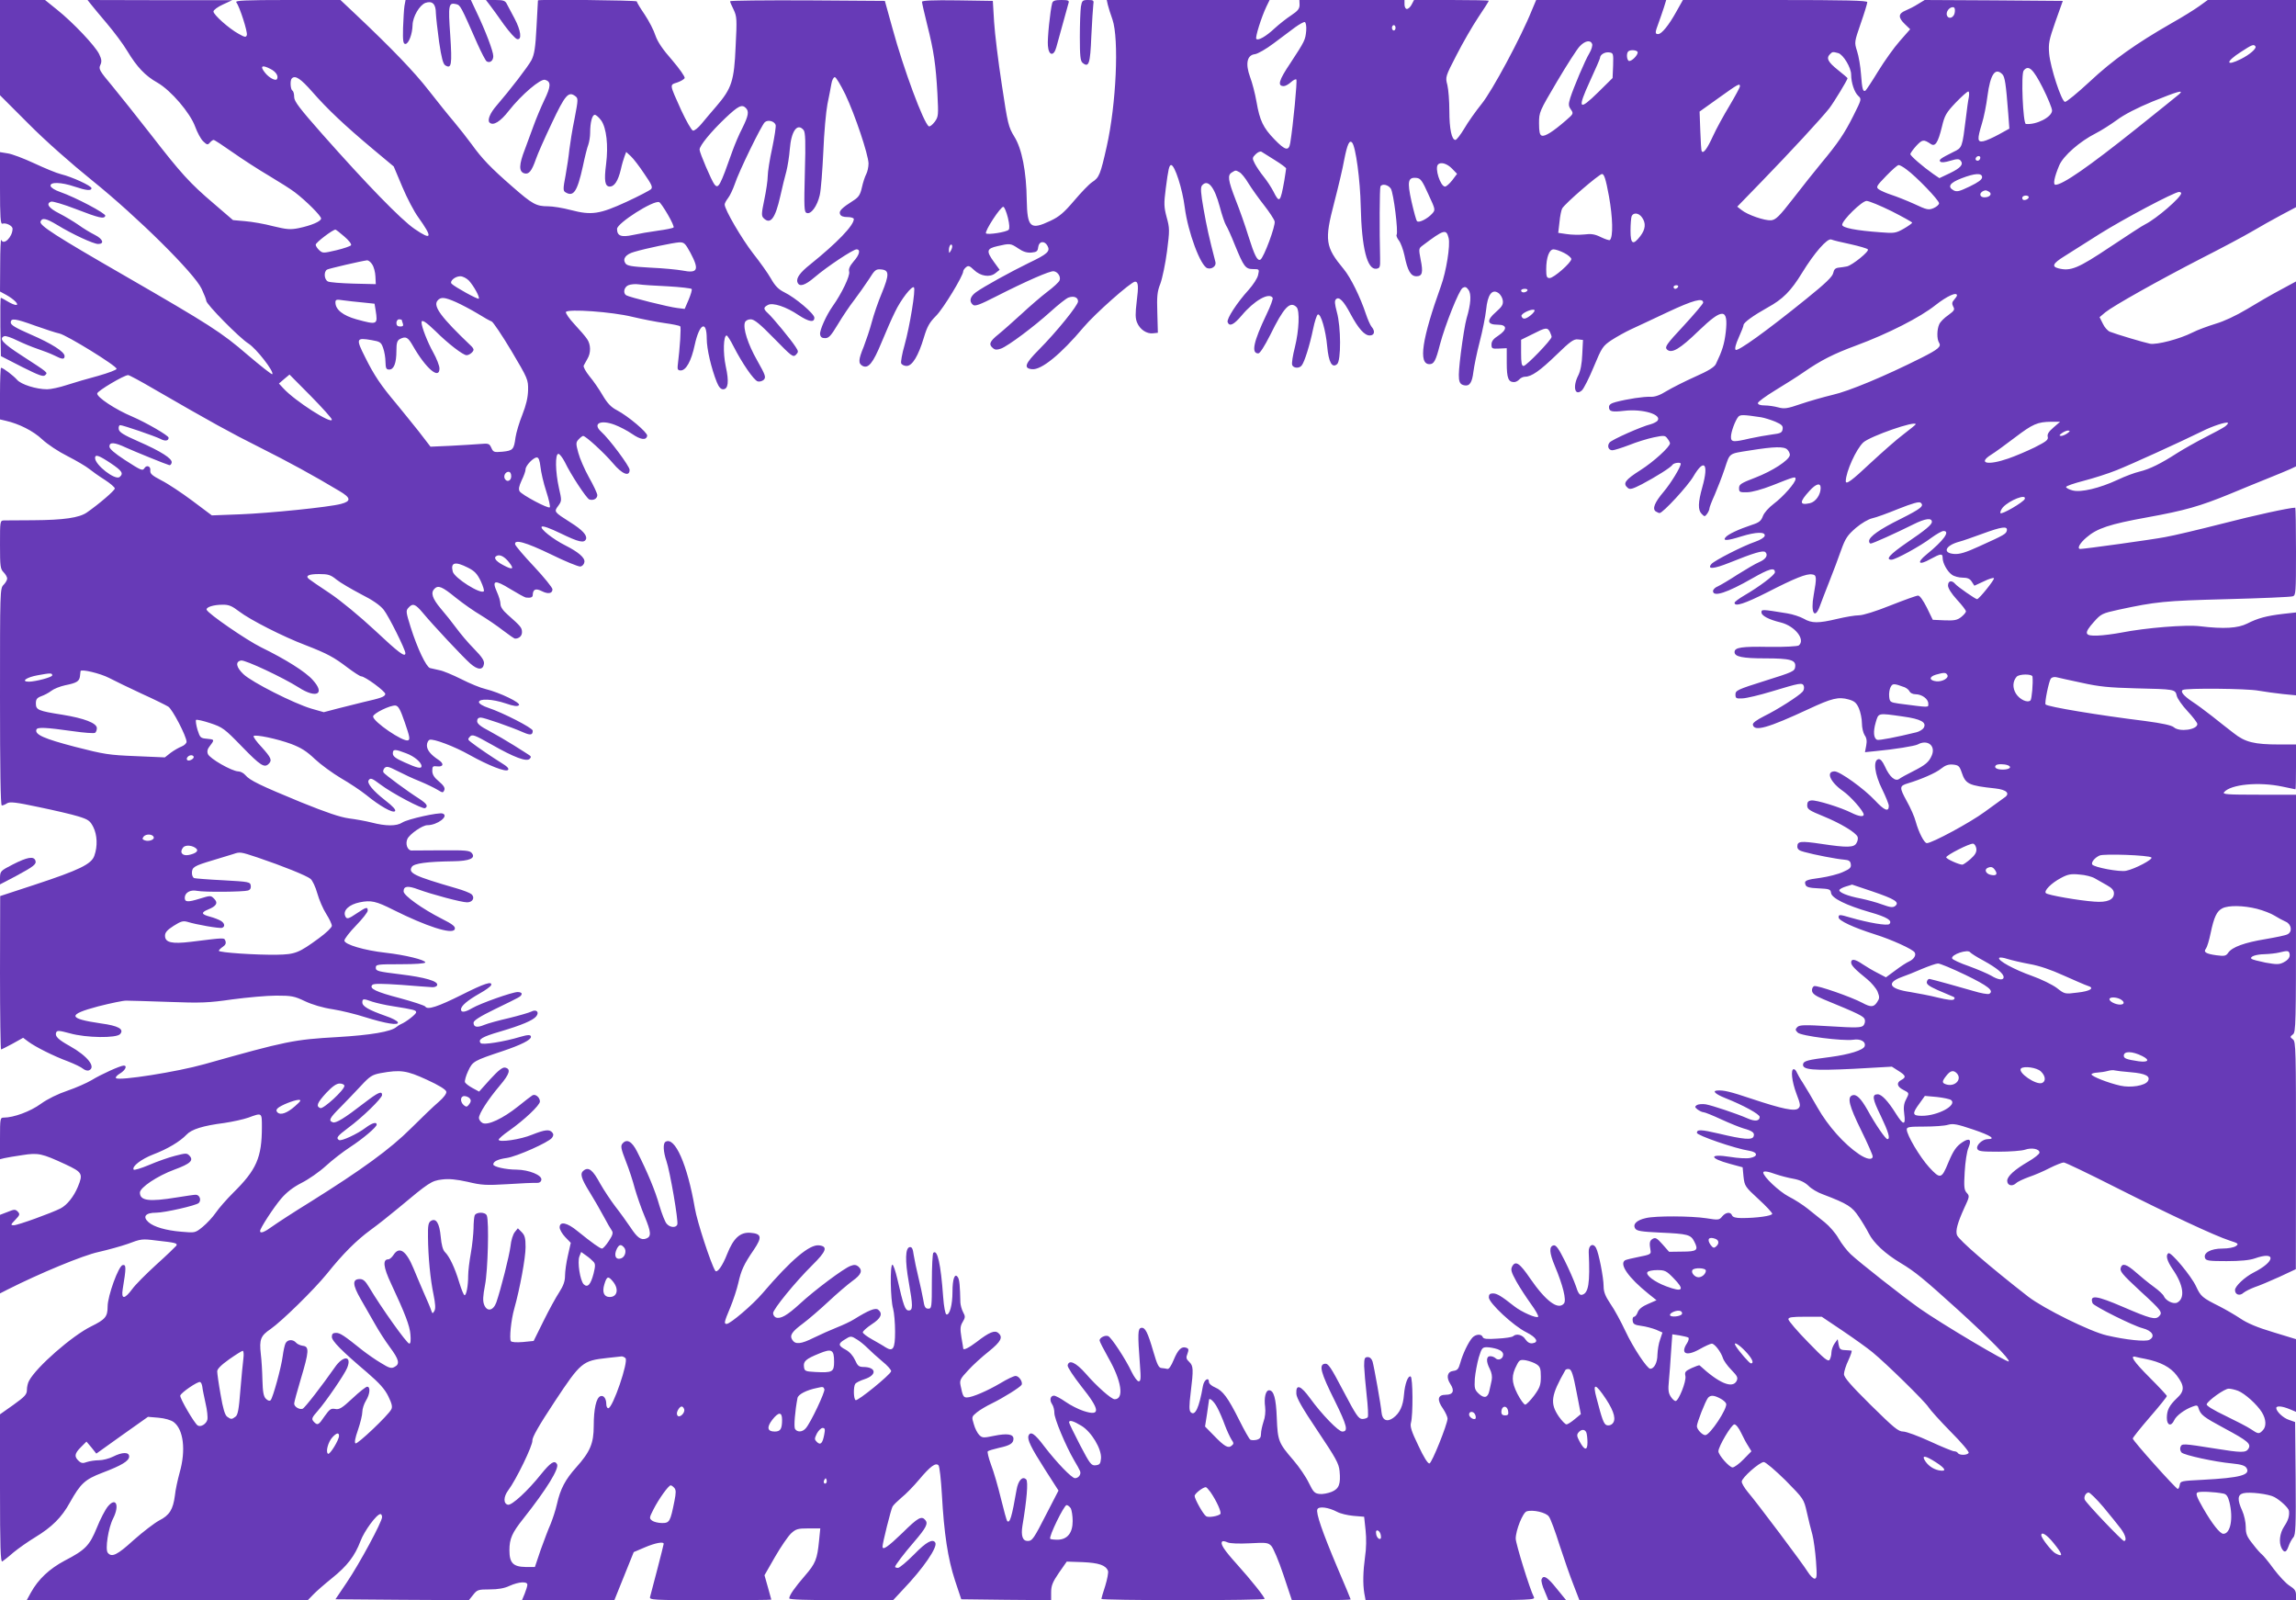 <?xml version="1.0" standalone="no"?>
<!DOCTYPE svg PUBLIC "-//W3C//DTD SVG 20010904//EN"
 "http://www.w3.org/TR/2001/REC-SVG-20010904/DTD/svg10.dtd">
<svg version="1.0" xmlns="http://www.w3.org/2000/svg"
 width="1280pt" height="892pt" viewBox="0 0 1280 892"
 preserveAspectRatio="xMidYMid meet">
<g transform="translate(0,892) scale(0.1,-0.1)"
fill="#673ab7" stroke="none">
<path d="M0 8654 l0 -265 158 -158 c93 -94 238 -222 357 -318 252 -203 569
-517 609 -603 14 -30 26 -60 26 -67 0 -19 185 -207 235 -238 45 -29 145 -158
133 -171 -3 -3 -65 46 -138 108 -146 126 -209 166 -685 441 -389 224 -477 281
-469 302 9 23 31 18 93 -19 83 -51 202 -106 228 -106 37 0 27 28 -19 51 -24
12 -64 36 -90 55 -26 18 -74 47 -107 64 -60 30 -77 55 -46 66 8 3 70 -15 137
-41 132 -51 159 -57 165 -38 5 13 -168 104 -252 133 -29 10 -51 24 -53 33 -5
24 59 22 133 -3 65 -22 95 -25 95 -9 0 13 -108 63 -170 78 -25 6 -92 34 -150
61 -58 27 -124 52 -147 55 l-43 7 0 -202 c0 -158 3 -201 13 -197 19 7 57 -11
57 -28 0 -46 -50 -95 -63 -62 -3 6 -6 -56 -6 -138 l-1 -150 35 -19 c43 -24 75
-56 54 -56 -8 0 -29 9 -47 20 -18 11 -35 20 -37 20 -3 0 -4 -73 -3 -162 l3
-163 117 -60 c96 -48 120 -57 130 -46 15 15 20 11 -134 111 -102 66 -127 93
-94 106 8 3 40 -8 72 -24 33 -16 84 -37 114 -47 30 -10 72 -26 92 -36 45 -23
58 -24 58 -4 0 24 -72 70 -190 121 -82 36 -110 52 -110 66 0 26 24 23 137 -18
54 -19 114 -39 134 -43 41 -9 319 -180 319 -197 0 -6 -46 -23 -102 -39 -57
-15 -135 -38 -175 -51 -39 -13 -89 -24 -110 -24 -61 0 -146 27 -168 53 -20 23
-78 67 -89 67 -3 0 -6 -65 -6 -144 l0 -144 30 -7 c76 -17 155 -57 205 -104 30
-28 90 -68 142 -94 49 -25 103 -57 119 -70 16 -13 55 -41 87 -61 31 -20 57
-42 57 -49 0 -11 -87 -86 -156 -134 -42 -29 -128 -42 -299 -43 -77 0 -150 -1
-162 -1 -23 -1 -23 -3 -23 -135 0 -121 2 -136 20 -154 11 -11 20 -27 20 -35 0
-8 -9 -24 -20 -35 -20 -20 -20 -33 -20 -625 0 -402 3 -605 10 -605 6 0 19 5
29 12 16 10 50 6 177 -21 87 -18 186 -41 221 -52 55 -17 65 -24 83 -59 22 -44
25 -107 6 -160 -16 -47 -84 -80 -333 -162 l-192 -63 -1 -427 c0 -236 3 -428 6
-428 3 0 32 15 64 32 l59 33 28 -21 c40 -30 144 -82 223 -111 36 -14 73 -32
82 -40 10 -8 24 -13 33 -10 43 17 -6 80 -106 136 -65 36 -84 55 -76 75 5 13
16 12 76 -4 91 -26 262 -28 281 -4 23 27 -10 46 -107 59 -185 27 -189 49 -16
95 71 18 142 33 158 32 17 0 122 -3 235 -7 180 -7 223 -5 355 14 83 11 193 21
245 21 86 0 101 -3 160 -31 40 -19 100 -37 155 -45 50 -8 131 -28 180 -44 116
-36 189 -48 183 -29 -2 8 -33 24 -69 36 -93 33 -129 53 -129 75 0 22 6 22 56
4 22 -7 73 -19 114 -25 119 -19 130 -22 130 -34 0 -11 -59 -56 -85 -66 -5 -2
-17 -9 -25 -16 -30 -26 -143 -45 -327 -56 -246 -14 -285 -22 -743 -151 -152
-43 -476 -94 -493 -78 -5 4 5 16 22 26 30 18 42 44 21 44 -19 0 -129 -50 -179
-81 -27 -16 -88 -43 -135 -59 -51 -17 -111 -46 -148 -73 -59 -43 -152 -77
-207 -77 -20 0 -21 -5 -21 -116 l0 -116 24 6 c13 3 58 11 101 17 89 14 109 9
239 -51 96 -45 100 -53 70 -126 -23 -55 -60 -101 -96 -120 -51 -26 -239 -94
-261 -94 -19 0 -18 3 8 30 26 27 27 32 14 46 -14 14 -20 13 -57 -2 l-42 -16 0
-219 0 -219 41 21 c178 90 423 192 509 210 52 12 125 32 162 45 74 28 80 29
158 19 109 -12 121 -15 113 -29 -5 -6 -54 -54 -111 -105 -57 -52 -118 -113
-135 -137 -43 -58 -62 -58 -53 -1 20 121 20 139 0 135 -23 -4 -84 -172 -84
-231 0 -57 -13 -72 -92 -111 -106 -52 -306 -227 -346 -303 -7 -12 -12 -35 -12
-51 0 -25 -11 -37 -75 -83 l-75 -53 0 -414 c0 -328 3 -412 13 -406 6 4 35 26
62 50 28 23 82 61 120 84 94 57 149 111 195 195 59 105 83 128 180 165 108 41
150 66 150 91 0 26 -39 25 -90 -1 -22 -11 -57 -20 -79 -20 -22 0 -52 -5 -67
-10 -21 -8 -31 -7 -45 6 -26 24 -24 41 12 77 l31 31 28 -33 27 -34 144 103
144 102 59 -5 c35 -3 69 -13 84 -24 55 -41 69 -157 34 -280 -11 -40 -24 -98
-27 -130 -10 -77 -30 -110 -88 -139 -26 -14 -90 -63 -142 -109 -92 -84 -122
-98 -144 -71 -16 18 3 141 30 192 37 74 15 121 -30 66 -14 -17 -42 -70 -61
-118 -41 -100 -64 -124 -180 -184 -84 -45 -146 -102 -188 -178 l-23 -42 783 0
784 0 30 31 c16 17 63 58 104 91 86 69 128 124 160 208 21 56 90 150 111 150
5 0 9 -8 9 -17 0 -26 -125 -258 -196 -363 l-64 -95 372 -3 372 -2 24 30 c22
28 28 30 92 30 46 0 82 6 111 20 52 23 99 26 99 6 0 -7 -7 -30 -15 -50 l-15
-36 257 0 258 0 54 134 54 134 61 26 c58 25 106 34 106 20 0 -6 -63 -249 -76
-296 -5 -17 16 -18 335 -18 188 0 341 1 341 3 0 1 -9 32 -19 69 l-19 67 59
103 c33 57 73 115 89 130 27 25 38 28 96 28 l67 0 -7 -70 c-10 -102 -20 -126
-78 -193 -58 -67 -88 -110 -88 -127 0 -7 97 -10 289 -10 l290 0 54 58 c115
120 196 239 181 263 -14 23 -50 4 -118 -66 -41 -41 -81 -75 -90 -75 -9 0 -16
3 -16 6 0 8 48 72 106 139 67 78 79 102 63 121 -21 26 -41 15 -128 -71 -81
-78 -111 -99 -111 -76 0 19 47 208 56 223 5 9 28 31 50 50 23 18 67 63 98 100
62 74 92 96 108 80 6 -6 14 -79 19 -164 12 -216 33 -356 73 -478 l35 -105 250
-3 251 -2 0 44 c0 36 8 57 43 108 l44 63 89 -3 c90 -4 129 -17 141 -49 3 -8
-4 -46 -15 -82 -12 -37 -22 -70 -22 -74 0 -4 205 -7 455 -7 250 0 455 3 455 7
0 11 -74 104 -154 193 -73 81 -95 115 -82 127 3 4 17 1 30 -5 14 -6 61 -8 123
-5 91 5 102 4 120 -14 11 -11 42 -84 68 -162 l47 -141 164 0 c90 0 164 2 164
4 0 2 -33 82 -74 177 -86 204 -120 304 -112 325 7 19 62 12 111 -14 16 -9 57
-19 90 -22 l60 -5 8 -75 c5 -45 4 -105 -3 -148 -11 -82 -13 -150 -4 -204 l7
-38 474 0 c457 0 473 1 464 18 -21 39 -101 297 -101 325 0 47 40 146 61 152
34 11 109 -6 124 -29 9 -11 36 -84 60 -161 25 -77 60 -177 78 -222 l32 -83
1998 0 1997 0 0 29 c0 23 -8 34 -35 51 -20 12 -60 55 -90 95 -29 40 -59 76
-65 80 -6 4 -29 29 -50 57 -34 42 -40 57 -40 96 0 26 -9 67 -20 91 -28 61 -26
89 6 97 34 9 142 -4 173 -21 34 -18 81 -62 82 -78 3 -29 -5 -53 -27 -86 -25
-38 -31 -89 -14 -122 15 -27 26 -24 39 13 6 17 18 39 26 48 13 14 15 63 13
330 l-3 313 -34 12 c-32 10 -71 47 -71 66 0 14 33 11 74 -6 l36 -15 0 202 0
203 -128 39 c-87 26 -144 50 -182 76 -30 20 -82 50 -115 67 -98 49 -106 56
-132 112 -26 57 -140 194 -154 185 -17 -10 -9 -42 24 -90 60 -87 70 -161 25
-185 -21 -11 -64 10 -75 36 -3 8 -28 32 -56 52 -29 21 -73 57 -100 81 -50 44
-74 52 -83 28 -8 -22 2 -35 111 -136 117 -107 123 -116 101 -138 -20 -20 -48
-13 -201 53 -149 64 -187 69 -169 20 7 -16 226 -126 279 -139 54 -14 73 -46
37 -65 -21 -11 -130 0 -237 25 -92 21 -351 149 -438 216 -217 169 -387 316
-397 343 -9 25 3 68 41 152 29 62 30 66 13 84 -14 16 -16 33 -11 116 3 54 12
115 21 135 19 45 7 57 -32 32 -35 -23 -52 -47 -80 -114 -38 -93 -45 -94 -107
-27 -52 57 -125 180 -125 211 0 14 15 16 98 16 53 0 113 4 132 10 29 8 50 4
142 -27 97 -33 127 -53 79 -53 -29 0 -65 -34 -58 -53 5 -15 23 -17 120 -17 63
0 128 5 146 11 37 13 81 5 81 -16 0 -8 -28 -30 -62 -50 -76 -44 -118 -82 -118
-107 0 -26 27 -34 49 -14 9 9 42 24 72 35 30 10 82 32 116 50 34 17 70 31 78
31 9 0 138 -62 288 -138 301 -152 553 -270 636 -297 50 -16 53 -19 36 -31 -11
-8 -43 -14 -76 -14 -64 0 -107 -24 -96 -53 5 -15 24 -17 120 -17 76 0 129 5
157 15 121 43 116 -17 -7 -79 -49 -25 -103 -76 -103 -97 0 -27 27 -35 48 -15
10 8 38 22 62 31 25 8 86 34 137 57 l92 43 1 634 c0 592 -1 635 -17 647 -17
13 -17 15 0 28 16 12 17 57 17 675 l0 661 -206 0 c-178 0 -205 2 -195 14 37
44 194 59 326 31 38 -8 71 -15 72 -15 2 0 3 56 3 125 l0 125 -94 0 c-139 0
-190 13 -253 63 -30 23 -85 66 -121 95 -37 29 -87 66 -112 82 -47 32 -66 55
-51 64 18 11 358 8 421 -4 36 -6 98 -15 138 -19 l72 -7 0 231 0 231 -72 -8
c-93 -11 -141 -24 -200 -54 -52 -26 -129 -31 -263 -15 -77 10 -305 -9 -437
-35 -42 -8 -102 -16 -134 -17 -74 -3 -78 12 -21 76 40 45 46 48 137 68 210 45
254 50 604 59 192 5 357 12 368 16 17 5 18 21 18 250 0 134 -2 244 -4 244 -32
0 -230 -43 -411 -90 -126 -32 -268 -66 -315 -74 -72 -14 -449 -66 -472 -66
-21 0 -4 32 34 64 59 51 128 74 338 112 210 38 295 62 465 132 66 28 161 66
210 86 50 20 105 43 123 51 l32 15 0 515 0 516 -87 -47 c-49 -26 -132 -74
-186 -107 -62 -37 -128 -68 -176 -82 -42 -13 -100 -34 -129 -49 -71 -36 -198
-69 -236 -62 -35 7 -189 53 -224 67 -12 5 -30 25 -39 45 l-18 36 32 27 c44 36
299 179 538 302 110 56 236 123 280 149 44 26 117 67 162 91 l83 44 0 578 0
577 -246 0 -246 0 -47 -34 c-25 -18 -95 -62 -156 -96 -197 -113 -327 -205
-455 -325 -68 -63 -130 -114 -138 -113 -20 4 -81 191 -88 268 -5 58 -1 77 35
180 l41 115 -385 3 -385 2 -38 -23 c-20 -13 -52 -29 -69 -36 -41 -17 -42 -39
-3 -76 l29 -28 -58 -66 c-32 -36 -86 -112 -121 -169 -34 -56 -66 -104 -70
-107 -14 -9 -19 8 -25 91 -3 43 -13 102 -22 129 -16 50 -15 51 21 156 20 57
36 110 36 117 0 9 -117 12 -514 12 l-514 0 -36 -64 c-43 -78 -83 -126 -102
-126 -18 0 -18 8 2 61 9 24 22 63 30 87 l13 42 -363 0 -362 0 -24 -57 c-60
-150 -222 -451 -280 -522 -33 -41 -77 -103 -97 -138 -21 -35 -43 -63 -49 -63
-21 0 -34 61 -34 162 0 55 -5 119 -11 144 -12 45 -11 47 51 167 34 67 89 162
121 210 33 49 59 90 59 93 0 2 -94 4 -208 4 l-209 0 -13 -25 c-7 -14 -19 -25
-27 -25 -7 0 -13 11 -13 25 l0 25 -293 0 -293 0 1 -27 c0 -22 -10 -34 -46 -58
-26 -17 -68 -50 -93 -73 -48 -45 -92 -70 -102 -59 -8 7 28 121 56 180 l18 37
-454 0 -454 0 6 -27 c4 -16 15 -52 26 -82 37 -109 21 -471 -32 -707 -35 -156
-42 -174 -81 -199 -17 -11 -62 -58 -101 -104 -57 -67 -83 -89 -132 -112 -112
-53 -129 -38 -132 116 -2 158 -27 286 -69 353 -33 54 -37 70 -70 290 -20 129
-39 286 -43 350 l-7 117 -197 3 c-137 2 -198 -1 -198 -8 0 -6 13 -64 29 -128
37 -146 48 -223 57 -384 6 -120 6 -128 -15 -157 -13 -17 -27 -28 -33 -25 -29
18 -141 320 -202 544 l-43 155 -431 3 c-238 1 -432 -1 -432 -5 0 -4 9 -25 20
-47 18 -38 19 -53 11 -206 -8 -191 -22 -233 -107 -332 -27 -31 -64 -75 -83
-98 -18 -22 -40 -40 -48 -38 -8 2 -37 53 -65 113 -67 149 -66 141 -23 155 20
7 39 18 42 25 2 8 -29 52 -70 100 -53 60 -81 102 -93 137 -9 29 -36 81 -60
117 -24 35 -44 68 -44 73 0 7 -549 12 -551 6 0 -2 -4 -68 -8 -148 -6 -117 -12
-153 -28 -185 -19 -36 -119 -166 -195 -254 -36 -41 -52 -81 -39 -94 20 -20 60
4 108 66 71 90 177 180 202 172 34 -10 33 -36 -5 -114 -20 -42 -46 -105 -59
-141 -13 -36 -35 -96 -49 -133 -33 -85 -34 -123 -4 -133 26 -8 42 11 66 80 9
27 49 117 88 199 74 157 93 179 130 152 18 -13 18 -17 -3 -127 -13 -62 -25
-140 -29 -173 -3 -33 -13 -98 -21 -143 -14 -72 -14 -85 -2 -93 46 -29 67 2 98
142 11 53 25 109 31 123 5 15 10 44 10 65 0 58 11 101 26 101 7 0 23 -14 36
-32 29 -42 40 -139 27 -242 -12 -93 -7 -126 21 -126 25 0 46 32 61 95 6 28 16
61 21 74 l9 24 26 -24 c14 -13 48 -57 75 -98 42 -61 48 -75 37 -86 -8 -7 -69
-39 -136 -70 -150 -69 -195 -76 -310 -46 -45 12 -102 21 -127 21 -67 0 -88 12
-199 109 -123 107 -170 157 -227 236 -24 33 -69 90 -99 126 -31 36 -94 115
-141 175 -80 103 -204 232 -405 422 l-87 82 -295 0 c-235 0 -293 -3 -286 -12
19 -25 65 -168 59 -184 -5 -13 -11 -12 -45 7 -55 30 -141 107 -141 125 0 8 24
26 53 39 l52 24 -403 0 -404 1 19 -24 c10 -13 50 -61 89 -107 39 -46 91 -115
114 -154 53 -88 100 -138 168 -176 75 -43 182 -168 210 -245 12 -33 32 -70 45
-82 21 -20 25 -21 37 -7 7 8 16 15 21 15 5 0 52 -31 106 -69 54 -38 145 -97
203 -131 57 -34 122 -75 144 -92 64 -49 146 -131 146 -146 0 -16 -54 -39 -126
-54 -46 -9 -66 -7 -141 11 -48 13 -119 25 -156 28 l-68 6 -107 92 c-134 114
-182 167 -351 385 -75 96 -171 217 -214 269 -72 86 -78 96 -68 118 9 19 8 32
-6 61 -22 46 -146 177 -235 248 l-67 54 -125 0 -126 0 0 -266z m10898 199 c-3
-31 -34 -44 -44 -19 -7 19 12 46 33 46 10 0 13 -9 11 -27z m-3616 -104 c-5
-52 -7 -57 -89 -182 -64 -95 -73 -127 -36 -127 9 0 27 10 40 22 13 12 26 18
30 15 6 -6 -18 -256 -34 -354 -8 -47 -28 -42 -88 20 -63 65 -82 105 -100 209
-8 46 -24 108 -36 139 -27 74 -17 122 27 127 16 2 63 29 104 60 41 31 95 71
119 89 25 18 50 32 55 30 6 -2 10 -23 8 -48z m498 16 c0 -8 -4 -15 -10 -15 -5
0 -10 7 -10 15 0 8 5 15 10 15 6 0 10 -7 10 -15z m1096 -90 c3 -8 -3 -31 -15
-51 -25 -41 -88 -191 -107 -250 -11 -36 -10 -45 4 -65 15 -22 14 -24 -29 -61
-70 -61 -117 -91 -134 -84 -11 4 -15 21 -15 69 0 62 2 66 100 232 55 93 112
182 127 197 29 31 60 37 69 13z m3698 -14 c7 -11 -31 -45 -81 -70 -86 -43 -87
-16 -1 39 64 42 73 45 82 31z m-3444 -33 c0 -16 -31 -48 -47 -48 -13 0 -18 41
-6 53 11 12 53 8 53 -5z m-137 -73 l-3 -70 -80 -79 c-109 -107 -118 -95 -46
62 31 67 56 125 56 129 0 18 26 34 50 31 24 -3 25 -5 23 -73z m1255 69 c28 -8
72 -81 72 -120 0 -45 18 -99 40 -119 19 -17 18 -19 -27 -109 -50 -100 -86
-153 -180 -266 -34 -41 -104 -129 -155 -195 -79 -102 -98 -120 -124 -123 -35
-3 -132 30 -166 58 l-23 18 135 139 c161 166 333 352 378 409 26 34 102 159
102 168 0 2 -25 23 -55 47 -55 44 -65 65 -43 87 14 14 15 14 46 6z m-8739 -89
c30 -15 45 -40 35 -56 -7 -12 -44 7 -66 35 -31 38 -18 47 31 21z m9879 -104
c28 -56 52 -114 52 -127 0 -36 -87 -81 -146 -75 -16 2 -28 280 -12 298 27 33
52 10 106 -96z m-225 75 c14 -15 20 -52 33 -222 l6 -81 -58 -32 c-33 -18 -71
-35 -86 -38 -35 -7 -36 9 -9 98 11 35 25 105 31 154 16 121 43 161 83 121z
m-9422 -98 c84 -96 179 -186 339 -320 l115 -96 48 -114 c26 -62 66 -138 88
-168 83 -116 78 -133 -20 -66 -76 52 -267 249 -514 528 -127 144 -157 183
-157 207 0 17 -4 33 -10 36 -11 7 -14 58 -3 68 19 19 49 -1 114 -75z m2972
-15 c54 -114 127 -332 129 -384 0 -20 -6 -47 -13 -60 -7 -13 -18 -46 -24 -74
-9 -40 -18 -54 -46 -72 -66 -42 -83 -59 -76 -76 4 -12 18 -17 42 -17 19 0 35
-5 35 -11 0 -36 -94 -133 -243 -253 -57 -45 -80 -77 -71 -100 10 -27 41 -18
96 29 69 59 214 155 233 155 24 0 17 -30 -16 -67 -22 -26 -29 -42 -25 -58 6
-22 -42 -122 -92 -192 -36 -51 -73 -134 -70 -156 2 -16 10 -22 28 -22 21 0 33
14 71 77 25 42 66 103 91 135 24 32 61 84 82 116 33 53 39 58 69 55 45 -4 45
-29 3 -132 -20 -47 -45 -120 -56 -162 -11 -42 -32 -103 -45 -137 -30 -73 -31
-93 -6 -107 32 -16 58 16 105 130 24 58 57 134 75 170 33 70 95 149 106 138
11 -10 -23 -217 -52 -321 -14 -48 -22 -95 -19 -102 3 -8 17 -15 30 -15 32 0
66 56 97 160 18 60 31 83 68 120 40 40 151 223 151 248 0 5 7 15 15 22 13 11
20 9 44 -14 37 -36 89 -44 120 -19 l24 19 -32 44 c-44 61 -41 74 20 88 69 16
73 16 116 -13 26 -18 48 -25 73 -23 30 3 35 7 38 31 4 33 36 37 52 6 16 -30 0
-45 -105 -95 -102 -50 -248 -130 -294 -163 -33 -24 -40 -51 -17 -70 11 -10 38
0 128 46 171 87 304 145 323 141 23 -4 40 -31 32 -51 -3 -9 -34 -38 -69 -64
-34 -26 -99 -82 -143 -123 -45 -41 -102 -92 -128 -113 -50 -40 -57 -57 -31
-78 12 -10 22 -10 45 -2 40 15 183 122 276 206 42 38 86 73 99 78 30 11 54 2
54 -21 0 -22 -119 -169 -218 -269 -78 -78 -87 -104 -39 -109 52 -6 161 83 288
234 63 75 265 254 287 254 18 0 20 -25 9 -111 -8 -67 -8 -93 2 -117 16 -39 54
-64 89 -60 l27 3 -3 110 c-3 93 -1 119 17 164 11 30 28 111 37 180 15 117 15
129 -2 190 -15 57 -16 75 -5 160 14 108 19 131 30 131 20 0 63 -132 76 -237
18 -138 88 -326 126 -338 24 -8 51 12 45 34 -37 143 -48 194 -66 295 -16 90
-18 121 -9 132 32 38 69 -6 99 -118 12 -46 28 -93 35 -104 8 -12 30 -61 49
-109 50 -122 59 -135 102 -135 35 0 35 -1 28 -32 -3 -18 -28 -56 -54 -85 -63
-69 -123 -161 -116 -179 10 -26 34 -15 78 37 69 83 153 131 173 99 3 -5 -12
-47 -34 -92 -73 -153 -87 -218 -46 -218 9 0 34 39 66 102 76 155 111 192 147
156 19 -19 14 -130 -9 -223 -12 -47 -19 -91 -15 -100 7 -18 40 -20 53 -2 15
18 45 113 63 201 9 44 21 81 27 83 17 6 44 -89 52 -178 8 -88 27 -123 55 -99
23 18 22 209 -1 290 -12 46 -14 63 -5 72 17 17 43 -10 81 -82 44 -82 78 -120
107 -120 27 0 32 24 10 49 -7 9 -21 40 -31 70 -31 94 -85 204 -124 251 -103
124 -108 160 -53 370 22 85 48 193 56 240 17 86 29 112 44 95 20 -23 45 -208
48 -356 5 -231 36 -354 87 -347 20 3 22 9 21 58 -4 152 -3 393 2 401 10 17 44
9 58 -13 15 -24 42 -240 32 -257 -3 -5 3 -19 13 -32 10 -13 24 -51 31 -84 17
-84 35 -115 66 -115 33 0 39 20 24 93 -11 58 -11 62 9 77 122 92 134 95 147
43 10 -40 -13 -186 -43 -268 -106 -295 -127 -435 -64 -435 25 0 35 17 59 111
29 109 106 302 126 314 13 8 21 6 32 -10 18 -23 14 -80 -10 -160 -8 -27 -22
-115 -32 -193 -18 -149 -16 -173 20 -180 29 -6 43 16 50 75 4 31 19 106 35
167 16 61 32 142 36 179 8 84 33 118 68 94 12 -8 23 -27 25 -42 3 -23 -5 -35
-39 -65 -53 -46 -49 -70 11 -70 53 0 54 -27 3 -61 -27 -17 -38 -31 -38 -49 0
-23 3 -25 43 -23 l42 2 0 -83 c0 -84 9 -106 41 -106 9 0 22 7 29 15 7 8 21 15
32 15 36 0 83 33 175 122 77 75 97 89 120 86 l28 -3 -4 -80 c-2 -53 -10 -93
-22 -117 -33 -64 -19 -119 20 -84 10 9 40 68 66 131 45 108 50 116 99 149 28
18 76 45 106 59 30 14 123 57 207 97 143 67 198 82 198 53 0 -6 -49 -64 -108
-128 -98 -105 -107 -119 -94 -133 26 -25 72 2 178 105 132 127 165 126 150 -8
-8 -67 -19 -103 -55 -178 -8 -17 -41 -38 -116 -71 -58 -26 -129 -62 -159 -80
-37 -23 -64 -33 -90 -32 -37 2 -128 -12 -193 -29 -27 -7 -38 -15 -38 -28 0
-25 15 -29 85 -21 103 12 213 -21 185 -56 -6 -6 -23 -15 -38 -19 -50 -12 -217
-86 -229 -102 -15 -19 -6 -43 16 -43 9 0 51 13 93 29 42 17 104 36 138 43 58
12 63 11 76 -7 8 -10 14 -22 14 -26 0 -20 -91 -103 -165 -150 -85 -54 -100
-74 -70 -99 12 -10 26 -6 77 20 78 41 164 95 172 109 7 11 46 16 46 6 0 -19
-56 -110 -95 -156 -51 -60 -65 -96 -44 -110 8 -5 17 -9 21 -9 18 0 158 151
189 205 60 102 86 71 50 -58 -25 -89 -26 -130 -4 -152 16 -16 17 -16 30 1 7
10 13 23 13 30 0 6 13 40 29 75 15 35 41 101 56 146 30 90 20 83 140 102 137
22 191 23 209 5 9 -9 16 -24 14 -32 -6 -29 -98 -88 -191 -124 -81 -31 -92 -38
-92 -59 0 -22 4 -24 45 -23 26 0 84 16 140 38 126 50 130 51 130 36 0 -21 -69
-99 -121 -138 -29 -22 -54 -50 -61 -69 -10 -27 -21 -36 -62 -49 -75 -25 -132
-52 -146 -69 -18 -21 9 -20 88 5 81 25 135 27 130 3 -2 -9 -24 -23 -53 -33
-68 -23 -228 -105 -244 -124 -26 -31 13 -28 100 7 137 55 189 71 201 59 17
-17 2 -40 -36 -56 -19 -8 -72 -39 -118 -68 -46 -30 -95 -59 -110 -66 -16 -6
-28 -18 -28 -27 0 -35 79 -9 217 70 96 55 128 64 128 35 0 -15 -86 -80 -172
-130 -29 -17 -53 -35 -53 -40 0 -24 57 -5 182 58 156 80 219 105 250 100 26
-3 27 -15 9 -116 -18 -97 6 -138 34 -62 7 19 30 80 52 135 22 55 52 135 67
178 24 67 36 84 82 124 32 27 70 49 92 54 20 4 86 28 147 53 76 30 114 41 122
34 22 -18 3 -33 -110 -90 -118 -58 -177 -100 -177 -124 0 -8 4 -14 9 -14 11 0
142 59 238 107 66 33 103 38 103 14 0 -16 -35 -45 -141 -117 -93 -64 -120 -94
-84 -94 22 0 160 75 222 122 29 21 59 38 68 38 39 0 1 -53 -95 -131 -57 -46
-44 -63 21 -26 59 32 69 33 69 7 0 -29 26 -76 52 -94 12 -9 39 -16 59 -16 27
0 41 -6 51 -22 l15 -23 52 24 c28 14 54 22 57 18 6 -6 -83 -117 -94 -117 -9 0
-108 69 -121 84 -20 24 -41 19 -41 -8 0 -15 19 -45 50 -79 28 -30 50 -59 50
-65 0 -6 -12 -20 -27 -32 -22 -17 -38 -20 -92 -18 l-66 3 -33 68 c-21 41 -39
67 -49 67 -9 0 -78 -25 -154 -55 -82 -33 -153 -55 -176 -55 -21 0 -75 -9 -121
-20 -105 -25 -142 -25 -186 1 -20 11 -61 25 -93 30 -142 23 -143 23 -143 5 0
-18 41 -40 108 -56 79 -20 139 -96 100 -128 -8 -5 -75 -9 -163 -8 -157 3 -195
-3 -195 -29 0 -26 45 -35 170 -35 142 0 173 -9 168 -47 -3 -25 -12 -29 -168
-78 -153 -48 -165 -54 -165 -76 0 -22 4 -24 40 -22 22 1 94 18 160 38 162 49
173 51 181 31 3 -9 1 -23 -6 -31 -19 -23 -141 -101 -215 -137 -43 -22 -65 -38
-63 -48 8 -40 84 -18 310 87 131 61 167 70 224 54 32 -9 43 -18 57 -49 9 -21
17 -59 17 -83 0 -25 7 -54 15 -67 11 -15 14 -32 9 -58 l-7 -37 59 6 c106 10
217 28 235 37 54 30 101 -6 79 -60 -16 -38 -35 -54 -106 -90 -32 -16 -67 -35
-76 -42 -22 -16 -54 11 -80 70 -14 30 -25 42 -36 40 -31 -6 -21 -84 21 -168
20 -41 37 -83 37 -92 0 -36 -24 -27 -78 31 -62 66 -195 161 -224 161 -51 0
-25 -60 47 -110 42 -29 115 -112 115 -131 0 -14 -28 -10 -68 10 -59 30 -198
73 -224 69 -17 -2 -23 -9 -23 -27 0 -22 11 -29 92 -62 93 -38 180 -90 189
-114 3 -7 1 -23 -6 -34 -13 -26 -51 -27 -197 -5 -115 17 -133 15 -133 -15 0
-15 10 -23 38 -30 57 -16 183 -40 222 -43 28 -2 36 -8 38 -26 3 -18 -5 -26
-44 -43 -26 -12 -82 -26 -123 -32 -84 -11 -95 -16 -85 -40 4 -12 22 -17 72
-19 62 -3 67 -5 70 -26 4 -29 85 -69 217 -107 95 -27 127 -47 108 -66 -11 -11
-116 7 -217 36 -61 18 -66 18 -66 1 0 -18 84 -57 201 -94 93 -29 212 -83 223
-101 10 -15 -4 -38 -30 -50 -14 -6 -48 -28 -77 -50 l-53 -39 -46 24 c-26 13
-63 35 -84 49 -42 29 -64 32 -64 10 0 -17 22 -39 90 -94 23 -19 49 -50 57 -68
12 -31 12 -38 -2 -59 -19 -29 -35 -30 -83 -4 -62 33 -252 99 -268 93 -8 -3
-14 -15 -12 -27 2 -15 20 -28 63 -46 202 -83 225 -95 231 -113 3 -11 0 -25 -8
-34 -13 -12 -40 -13 -184 -4 -144 9 -171 8 -184 -4 -12 -13 -12 -17 2 -31 18
-19 251 -48 309 -40 42 7 73 -11 64 -37 -9 -21 -85 -45 -190 -59 -127 -16
-150 -22 -153 -40 -6 -32 55 -37 282 -26 l213 12 36 -23 c42 -26 45 -36 17
-51 -29 -15 -25 -37 10 -55 35 -18 35 -17 15 -56 -11 -21 -14 -43 -9 -79 9
-65 -5 -64 -47 3 -44 70 -79 107 -101 107 -33 0 -30 -25 17 -120 43 -90 55
-130 37 -130 -10 0 -67 82 -110 161 -38 67 -63 92 -86 83 -29 -11 -17 -59 49
-193 36 -73 65 -139 65 -147 0 -22 -33 -17 -76 12 -82 55 -173 157 -231 259
-31 55 -69 118 -83 140 -15 22 -29 48 -33 57 -4 10 -11 18 -17 18 -18 0 -11
-68 15 -137 22 -57 24 -69 11 -81 -18 -19 -90 -4 -261 53 -119 40 -157 49
-192 46 -29 -2 -10 -20 45 -42 101 -40 192 -90 192 -105 0 -23 -25 -27 -66 -9
-64 28 -197 72 -234 79 -19 3 -42 1 -50 -4 -13 -9 -12 -12 4 -25 11 -8 26 -15
33 -15 7 0 52 -18 99 -40 48 -22 103 -44 123 -50 51 -14 65 -25 57 -45 -7 -21
-56 -17 -194 16 -99 23 -122 24 -122 4 0 -14 213 -88 293 -100 47 -8 49 -32 3
-40 -19 -4 -68 -1 -110 6 -119 19 -120 -7 -1 -39 l70 -19 5 -53 c6 -51 9 -56
83 -124 43 -39 77 -76 77 -82 0 -12 -88 -24 -170 -24 -33 0 -50 5 -54 15 -8
21 -35 18 -55 -6 -16 -20 -21 -21 -88 -10 -86 13 -283 14 -337 1 -51 -11 -75
-34 -60 -58 9 -14 33 -18 140 -23 154 -7 170 -11 190 -51 24 -47 15 -55 -68
-55 l-73 -1 -37 42 c-31 35 -39 39 -55 30 -17 -11 -19 -22 -11 -68 3 -17 -7
-21 -64 -32 -37 -7 -72 -16 -78 -19 -35 -21 18 -97 130 -187 l45 -36 -48 -21
c-31 -13 -51 -29 -57 -46 -5 -14 -14 -25 -20 -25 -6 0 -10 -10 -8 -22 2 -19
11 -24 48 -29 25 -3 61 -13 82 -21 l36 -16 -13 -39 c-8 -21 -14 -59 -15 -85 0
-43 -18 -78 -40 -78 -17 0 -95 117 -138 209 -25 53 -62 122 -84 153 -29 43
-38 67 -38 98 0 47 -27 186 -42 213 -16 31 -43 16 -41 -23 8 -173 -1 -231 -39
-238 -12 -2 -21 11 -33 50 -10 29 -38 93 -62 141 -33 66 -48 87 -61 85 -27 -5
-25 -41 6 -115 45 -107 66 -191 51 -209 -32 -39 -101 12 -189 140 -58 85 -81
101 -100 66 -9 -18 -5 -31 24 -84 19 -34 56 -90 81 -125 25 -34 43 -66 40 -71
-7 -11 -91 25 -134 59 -72 57 -96 71 -118 71 -17 0 -23 -6 -23 -22 0 -31 138
-160 210 -195 57 -29 71 -56 33 -61 -14 -2 -27 5 -39 22 -16 26 -51 34 -69 17
-6 -5 -45 -11 -87 -13 -59 -4 -78 -2 -82 9 -7 19 -40 16 -58 -4 -23 -26 -54
-92 -67 -140 -10 -35 -16 -42 -39 -45 -33 -4 -41 -35 -17 -72 26 -39 16 -61
-25 -61 -45 0 -51 -27 -15 -78 14 -21 25 -46 25 -55 -1 -32 -87 -247 -101
-250 -9 -1 -32 35 -62 100 -38 78 -47 107 -41 127 12 43 11 254 -2 258 -15 5
-32 -41 -37 -102 -5 -62 -23 -102 -60 -129 -34 -25 -61 -13 -65 30 -3 39 -41
252 -50 284 -5 16 -15 25 -27 25 -17 0 -20 -7 -20 -50 1 -27 7 -100 14 -162 7
-62 10 -117 6 -123 -3 -5 -17 -10 -30 -10 -21 0 -35 21 -106 156 -70 133 -84
155 -103 152 -35 -5 -23 -50 55 -206 69 -140 77 -172 42 -172 -21 0 -113 94
-179 185 -53 73 -80 82 -77 26 1 -24 33 -80 119 -208 101 -151 118 -181 122
-223 7 -73 -3 -99 -44 -116 -20 -8 -50 -14 -67 -12 -28 3 -35 10 -60 61 -15
32 -54 90 -87 128 -82 95 -87 107 -92 234 -4 111 -17 155 -43 155 -19 0 -29
-41 -22 -93 3 -25 0 -58 -9 -82 -7 -22 -14 -52 -14 -67 0 -21 -6 -29 -24 -34
-14 -3 -30 -3 -36 1 -6 4 -33 52 -61 108 -63 126 -92 165 -135 183 -19 8 -34
21 -34 29 0 32 -28 14 -34 -22 -21 -122 -44 -169 -68 -145 -9 9 -9 36 0 109
16 131 15 149 -8 171 -17 16 -19 24 -10 46 8 22 7 28 -6 33 -27 10 -47 -10
-71 -68 -13 -32 -27 -53 -35 -50 -7 2 -22 4 -33 5 -15 1 -24 19 -45 91 -32
110 -46 137 -68 133 -19 -4 -20 -32 -7 -205 6 -78 5 -93 -7 -93 -8 0 -25 24
-39 52 -32 69 -114 194 -131 200 -17 7 -48 -9 -48 -24 0 -6 22 -49 49 -97 74
-129 89 -231 35 -231 -18 0 -100 72 -162 144 -54 61 -93 79 -100 45 -2 -9 33
-62 77 -118 105 -131 108 -168 11 -136 -28 9 -73 32 -100 51 -27 19 -56 34
-64 34 -21 0 -26 -25 -11 -47 8 -11 13 -33 13 -49 -1 -31 64 -185 110 -264 15
-25 30 -52 33 -60 8 -18 -8 -40 -28 -40 -18 0 -101 86 -171 177 -53 71 -77 87
-88 60 -8 -22 13 -65 92 -189 l75 -117 -65 -126 c-73 -143 -81 -155 -107 -155
-28 0 -38 29 -29 85 24 142 33 246 21 258 -21 21 -45 -6 -54 -59 -26 -150 -37
-187 -52 -173 -3 3 -19 60 -35 126 -16 66 -40 150 -55 188 -14 38 -22 72 -18
75 5 4 32 12 62 19 61 13 81 25 81 51 0 26 -36 31 -109 16 -58 -12 -65 -12
-82 5 -10 10 -24 37 -30 60 -13 41 -12 42 17 66 16 13 54 36 84 50 65 32 156
89 165 103 9 15 -14 50 -33 50 -10 0 -48 -18 -84 -40 -73 -43 -158 -80 -188
-80 -19 0 -23 8 -35 67 -6 29 -1 38 42 84 26 29 78 76 116 106 68 55 80 79 52
103 -20 16 -50 4 -121 -51 -42 -32 -74 -48 -74 -36 0 1 -4 29 -10 61 -8 49 -7
64 7 87 15 25 15 31 2 55 -8 15 -14 39 -15 53 -2 93 -5 128 -14 141 -17 26
-30 -8 -30 -81 0 -73 -16 -132 -34 -126 -6 2 -14 42 -18 98 -13 182 -32 268
-55 245 -4 -4 -8 -76 -8 -159 0 -145 -1 -152 -20 -152 -16 0 -22 9 -28 50 -5
28 -17 84 -27 125 -10 41 -22 97 -26 123 -5 37 -10 47 -23 45 -24 -5 -26 -75
-5 -193 24 -136 24 -160 0 -160 -20 0 -29 25 -64 178 -10 43 -22 78 -27 77
-14 -1 -11 -195 4 -245 6 -22 11 -80 11 -128 0 -96 -11 -114 -54 -87 -11 8
-45 27 -73 43 -29 16 -53 34 -53 40 0 7 23 27 50 45 51 33 63 59 36 81 -15 13
-54 -3 -136 -54 -19 -12 -62 -32 -95 -45 -33 -13 -91 -39 -128 -57 -72 -36
-103 -39 -120 -12 -16 25 -3 45 59 91 32 24 96 79 143 123 48 45 108 96 134
115 49 35 58 58 31 81 -12 9 -23 10 -43 2 -38 -14 -200 -135 -282 -211 -71
-65 -108 -86 -134 -76 -8 4 -15 14 -15 24 0 22 124 174 218 267 79 78 89 105
38 111 -53 6 -155 -80 -314 -266 -55 -65 -181 -172 -201 -172 -16 0 -14 10 20
91 17 41 37 102 45 137 16 71 30 103 87 186 47 70 43 89 -20 94 -57 4 -94 -30
-129 -118 -26 -67 -57 -110 -67 -93 -24 39 -101 274 -113 347 -42 245 -112
403 -164 371 -15 -9 -12 -56 5 -106 20 -57 68 -336 61 -355 -7 -19 -40 -18
-59 4 -9 9 -27 55 -41 102 -23 82 -65 183 -124 300 -29 58 -58 74 -82 45 -11
-13 -8 -29 19 -98 18 -45 40 -113 50 -152 11 -38 35 -109 55 -156 36 -87 38
-112 9 -123 -29 -11 -50 4 -88 62 -21 31 -59 84 -85 117 -25 33 -63 90 -84
127 -41 76 -64 94 -91 74 -24 -17 -16 -44 35 -126 22 -36 56 -94 75 -130 19
-36 40 -72 46 -80 8 -12 5 -25 -17 -58 -15 -23 -32 -42 -38 -42 -12 1 -53 30
-136 97 -58 48 -100 57 -100 21 0 -12 14 -36 31 -54 l31 -32 -16 -71 c-9 -38
-16 -89 -16 -112 0 -31 -9 -56 -32 -92 -18 -27 -58 -100 -88 -161 l-55 -111
-60 -6 c-37 -3 -63 -1 -67 5 -9 14 1 118 19 181 32 114 63 284 63 343 0 50 -4
66 -22 84 l-21 21 -17 -21 c-10 -12 -21 -47 -24 -79 -7 -55 -53 -237 -79 -313
-17 -47 -52 -54 -68 -13 -8 21 -7 47 5 110 16 81 23 354 10 387 -8 21 -60 21
-68 0 -3 -9 -6 -41 -6 -72 -1 -31 -7 -93 -15 -137 -8 -44 -15 -101 -15 -126 0
-57 -10 -109 -20 -109 -5 0 -18 33 -30 72 -25 83 -55 145 -80 169 -11 11 -19
40 -23 85 -7 76 -26 106 -55 88 -14 -9 -17 -26 -16 -90 1 -110 13 -236 31
-321 10 -50 12 -77 5 -90 -10 -17 -11 -17 -18 2 -3 11 -23 58 -44 105 -20 47
-45 105 -55 130 -41 99 -79 124 -111 75 -9 -14 -22 -25 -29 -25 -33 0 -28 -44
15 -135 79 -169 104 -235 108 -283 3 -33 1 -52 -6 -52 -14 0 -158 203 -224
314 -21 35 -33 46 -52 46 -43 0 -41 -32 5 -112 23 -40 58 -102 79 -138 20 -36
57 -94 83 -129 52 -70 58 -95 26 -111 -17 -10 -30 -6 -75 22 -31 18 -76 50
-102 70 -106 85 -126 98 -149 98 -17 0 -23 -6 -23 -22 0 -23 53 -77 198 -200
68 -59 97 -91 117 -132 20 -41 24 -59 16 -73 -18 -34 -189 -196 -199 -189 -7
4 -2 31 14 76 13 38 24 83 24 100 0 16 9 44 20 62 23 37 26 78 7 78 -7 0 -44
-29 -82 -65 -59 -55 -74 -64 -97 -59 -23 4 -30 -1 -58 -40 -33 -49 -39 -53
-58 -34 -18 18 -15 24 21 65 46 53 146 199 162 237 29 70 -22 72 -69 3 -70
-100 -167 -226 -179 -230 -18 -6 -47 11 -47 29 0 8 17 70 37 137 46 154 48
181 11 185 -14 2 -32 10 -38 18 -17 19 -47 18 -58 -4 -5 -9 -12 -42 -16 -72
-8 -62 -54 -230 -67 -245 -6 -6 -16 -3 -27 8 -13 14 -17 37 -19 105 -1 48 -5
113 -9 144 -9 81 -1 102 54 139 63 44 240 217 315 309 88 110 163 185 242 243
39 28 108 83 155 122 172 144 186 153 244 160 39 5 79 1 143 -13 78 -19 104
-20 223 -13 74 5 146 8 160 7 16 -1 26 5 28 17 5 26 -69 56 -138 57 -60 0
-130 16 -130 29 0 17 26 29 75 36 56 8 233 87 252 112 9 12 10 20 2 30 -16 19
-41 16 -112 -12 -64 -27 -187 -45 -187 -28 0 5 26 28 58 50 85 60 172 142 172
163 0 23 -26 44 -42 34 -7 -4 -43 -32 -79 -61 -85 -68 -170 -108 -199 -93 -11
6 -20 19 -20 28 0 24 50 102 116 180 56 66 64 94 29 101 -14 2 -37 -16 -82
-65 l-62 -69 -37 20 c-20 11 -39 25 -42 33 -2 7 5 35 18 62 25 54 31 57 193
111 101 34 157 62 157 79 0 13 -16 13 -60 0 -89 -27 -211 -46 -220 -35 -17 20
6 35 106 64 122 36 185 63 203 85 20 24 1 42 -27 27 -12 -6 -67 -22 -124 -36
-57 -13 -119 -30 -138 -38 -40 -17 -60 -13 -60 12 0 12 34 34 118 75 148 72
145 70 150 84 2 7 -7 12 -22 12 -30 0 -208 -63 -254 -90 -39 -23 -62 -26 -62
-7 0 20 37 51 104 89 33 18 61 39 64 46 8 25 -38 10 -163 -53 -134 -67 -192
-86 -204 -66 -4 6 -68 27 -142 47 -134 35 -173 54 -153 74 8 8 56 7 160 0 82
-7 160 -12 173 -13 13 -1 26 4 28 11 8 22 -66 44 -207 61 -122 15 -135 18
-135 36 0 19 7 20 137 20 85 0 138 4 139 10 1 14 -114 42 -221 54 -118 13
-230 46 -230 68 0 9 29 47 65 84 36 37 65 74 65 83 0 22 -8 20 -59 -14 -50
-34 -59 -36 -67 -15 -12 31 23 63 81 75 63 13 91 7 188 -42 184 -92 324 -137
341 -110 9 15 -8 29 -74 62 -106 54 -210 128 -210 151 0 30 23 33 82 11 76
-28 241 -72 272 -72 31 0 45 26 25 45 -8 7 -45 22 -84 33 -238 69 -271 85
-249 120 12 19 85 29 230 31 92 1 128 17 104 46 -12 14 -34 16 -169 15 -86 -1
-161 -1 -168 -1 -22 2 -34 37 -22 64 12 27 84 77 111 77 56 0 123 51 86 65
-21 8 -196 -31 -225 -50 -32 -21 -91 -21 -172 0 -31 8 -87 18 -126 23 -50 7
-126 33 -267 90 -226 93 -286 122 -310 151 -10 12 -28 21 -40 21 -36 1 -160
72 -169 97 -6 15 -2 29 12 46 26 34 25 35 -18 39 -35 3 -38 6 -52 50 -8 27
-11 51 -8 55 4 3 40 -5 79 -18 69 -23 79 -30 177 -131 103 -106 125 -120 149
-96 20 20 14 34 -39 93 -29 30 -49 59 -45 62 10 10 130 -15 209 -44 55 -21 86
-40 132 -84 33 -31 99 -79 146 -107 47 -27 110 -69 140 -93 77 -63 149 -103
161 -91 7 7 -11 27 -55 61 -68 53 -102 95 -92 111 10 16 19 12 67 -24 62 -47
235 -139 248 -131 18 11 10 24 -32 52 -68 43 -192 135 -200 147 -4 6 -1 17 6
25 12 11 23 8 72 -17 33 -17 88 -43 124 -57 36 -15 80 -36 98 -47 30 -18 32
-19 39 -2 5 12 -4 26 -30 48 -27 22 -37 39 -37 59 0 25 3 28 27 25 35 -4 40
15 8 36 -44 29 -65 55 -65 81 0 14 7 28 15 31 20 8 139 -37 222 -84 106 -59
202 -97 215 -84 7 7 -3 19 -38 40 -51 32 -130 85 -167 114 -20 15 -20 18 -7
32 13 14 26 9 120 -44 126 -72 196 -98 213 -80 9 9 8 14 -3 21 -8 5 -46 30
-85 54 -38 24 -100 60 -137 80 -49 25 -68 41 -68 55 0 13 7 20 20 20 18 0 164
-50 241 -84 37 -16 49 -13 49 11 0 15 -168 101 -247 127 -31 10 -53 24 -53 32
0 21 75 18 149 -7 46 -16 66 -18 74 -10 13 13 -108 71 -186 90 -27 6 -88 31
-135 55 -48 24 -103 47 -122 50 -19 4 -43 10 -53 12 -21 7 -70 108 -108 229
-26 83 -27 91 -12 107 24 27 38 22 80 -28 59 -71 224 -247 265 -283 42 -37 71
-37 76 -2 3 18 -11 39 -56 85 -33 33 -77 86 -99 116 -22 30 -61 79 -87 109
-46 55 -56 87 -34 109 21 21 42 13 118 -49 41 -33 104 -77 140 -98 36 -22 92
-60 124 -85 33 -25 63 -46 67 -46 23 0 39 15 39 36 0 25 -7 33 -78 96 -28 24
-42 45 -42 61 0 14 -9 44 -20 68 -29 65 -12 69 74 16 41 -25 81 -47 88 -48 26
-3 38 1 38 14 1 32 16 39 50 22 35 -18 60 -14 60 10 0 9 -46 66 -102 126 -57
60 -104 116 -106 124 -7 31 58 13 199 -55 79 -39 153 -69 164 -68 12 2 21 12
23 25 4 24 -34 56 -107 93 -68 34 -142 93 -131 104 6 6 45 -8 105 -37 103 -50
132 -56 142 -32 7 21 -20 51 -87 93 -91 58 -93 59 -68 92 20 28 20 30 4 100
-20 90 -22 190 -3 190 7 0 23 -21 36 -46 34 -71 120 -201 136 -208 22 -8 45 4
45 24 0 9 -21 54 -46 98 -25 45 -52 107 -60 138 -14 51 -14 58 2 75 9 10 21
19 25 19 14 0 117 -94 166 -152 51 -61 93 -78 93 -37 0 20 -113 172 -159 213
-49 45 -3 68 76 38 27 -10 71 -33 97 -51 48 -33 79 -37 84 -10 3 17 -105 109
-170 143 -31 16 -52 38 -78 82 -19 33 -52 81 -74 107 -21 26 -35 52 -32 59 4
7 13 24 21 38 20 33 19 80 -2 110 -9 14 -41 51 -70 82 -30 32 -51 63 -48 69
12 18 256 1 370 -27 55 -13 136 -29 180 -35 44 -6 83 -14 87 -18 6 -5 -1 -115
-14 -221 -2 -19 2 -25 17 -25 30 0 59 53 78 142 26 120 67 141 67 35 0 -57 25
-164 56 -242 11 -27 22 -40 35 -40 29 0 34 42 15 128 -16 75 -13 172 5 172 4
0 22 -28 39 -62 47 -92 112 -187 134 -194 10 -3 25 1 34 9 13 14 10 25 -37
108 -52 91 -80 180 -68 212 4 10 17 17 32 17 20 0 51 -25 131 -107 97 -99 105
-106 121 -91 15 16 15 19 -2 45 -25 39 -128 164 -154 187 -26 24 -26 32 0 46
27 15 102 -10 170 -56 58 -38 89 -44 89 -15 0 22 -106 112 -168 142 -32 16
-51 35 -74 76 -17 30 -62 93 -100 141 -62 80 -158 243 -158 272 0 7 9 23 19
36 11 14 27 49 37 77 22 69 150 331 168 346 18 15 52 6 60 -15 3 -8 -6 -66
-19 -129 -14 -63 -25 -134 -25 -157 0 -24 -9 -83 -19 -131 -16 -77 -17 -90 -4
-103 38 -38 65 -2 93 122 11 49 26 112 34 139 7 28 16 83 19 123 8 102 42 149
77 107 10 -12 12 -65 7 -236 -5 -196 -4 -221 10 -226 24 -10 59 38 73 99 7 29
15 139 20 243 4 105 15 224 23 265 9 41 18 92 22 113 3 20 12 37 19 37 7 0 33
-44 59 -97z m4987 46 c0 -6 -26 -54 -58 -108 -32 -53 -74 -129 -92 -169 -33
-72 -54 -100 -63 -85 -3 4 -6 56 -8 115 l-4 106 105 75 c109 78 120 85 120 66z
m1276 -61 c-4 -18 -11 -69 -16 -113 -21 -169 -20 -168 -70 -192 -72 -36 -83
-44 -73 -54 6 -6 27 -4 56 5 37 11 48 11 57 1 18 -21 1 -41 -59 -70 l-59 -28
-34 23 c-57 40 -128 101 -128 111 0 5 15 26 33 46 34 36 41 37 80 11 25 -18
41 5 63 95 15 64 24 79 77 135 33 34 64 62 70 62 5 0 6 -14 3 -32z m1174 18
c-8 -7 -117 -95 -241 -194 -267 -213 -410 -312 -450 -312 -15 0 -6 44 21 108
23 54 115 134 204 179 28 14 80 47 116 73 41 31 115 69 200 104 141 57 176 67
150 42z m-7992 -78 c19 -19 14 -44 -19 -111 -18 -34 -42 -91 -55 -127 -70
-198 -79 -215 -101 -188 -16 20 -83 177 -83 194 0 22 63 99 144 176 72 68 92
78 114 56z m2950 -291 c34 -21 62 -42 62 -46 0 -4 -5 -34 -10 -67 -22 -123
-27 -129 -61 -61 -12 23 -36 60 -54 82 -18 22 -40 55 -49 72 -16 31 -15 34 4
53 12 12 26 18 33 14 7 -4 40 -25 75 -47z m3932 15 c0 -13 -12 -22 -22 -16
-10 6 -1 24 13 24 5 0 9 -4 9 -8z m-2945 -62 l28 -29 -27 -36 c-15 -19 -33
-35 -40 -35 -26 0 -59 104 -39 123 15 16 51 5 78 -23z m2534 -5 c54 -39 181
-171 181 -188 0 -8 -14 -20 -30 -27 -28 -12 -38 -10 -108 23 -42 19 -100 42
-128 51 -28 9 -59 23 -69 30 -18 13 -15 18 40 75 32 33 63 61 70 61 6 0 26
-11 44 -25z m-3719 -15 c10 -5 33 -33 50 -62 18 -29 57 -84 87 -122 29 -37 56
-78 59 -90 6 -24 -60 -201 -79 -213 -17 -10 -33 22 -67 130 -17 56 -49 147
-71 202 -43 111 -47 139 -21 154 21 13 20 13 42 1z m2060 -135 c21 -117 24
-225 5 -243 -3 -3 -25 4 -50 16 -34 17 -55 20 -93 15 -28 -3 -71 -2 -97 2
l-48 7 7 60 c3 33 10 67 15 76 16 28 205 191 222 192 12 0 21 -27 39 -125z
m2080 107 c0 -13 -21 -28 -68 -51 -59 -28 -72 -32 -91 -22 -36 20 -21 42 44
67 75 29 115 31 115 6z m-3087 -95 c40 -86 40 -87 21 -108 -25 -28 -74 -53
-84 -42 -5 4 -18 54 -31 110 -25 113 -20 137 30 131 21 -3 31 -17 64 -91z
m3126 14 c19 -12 4 -31 -25 -31 -35 0 -30 34 6 39 3 0 11 -3 19 -8z m1071 -8
c0 -23 -138 -142 -200 -173 -14 -6 -102 -64 -197 -127 -178 -119 -219 -136
-287 -119 -40 10 -31 28 32 67 31 20 120 76 196 124 132 83 416 234 444 235 6
0 12 -3 12 -7z m-850 -22 c0 -12 -28 -22 -34 -12 -3 5 -3 11 1 15 9 9 33 7 33
-3z m-7587 -97 c21 -36 36 -69 32 -72 -4 -4 -43 -12 -88 -18 -45 -6 -108 -17
-139 -24 -65 -14 -88 -5 -88 34 0 32 204 162 235 149 6 -2 27 -33 48 -69z
m6822 19 c63 -32 115 -61 115 -64 0 -4 -21 -19 -47 -34 -44 -25 -54 -26 -128
-20 -139 10 -215 25 -215 42 0 25 110 133 136 133 13 0 76 -26 139 -57z
m-4926 -37 c9 -37 10 -61 4 -67 -13 -13 -116 -29 -126 -20 -10 10 83 153 97
148 6 -2 17 -29 25 -61z m3535 2 c23 -32 20 -66 -10 -105 -40 -52 -54 -44 -54
31 0 35 3 71 6 80 9 23 40 20 58 -6z m-7235 -106 c25 -21 42 -43 38 -49 -3 -5
-40 -18 -82 -28 -73 -17 -76 -17 -95 0 -11 10 -20 24 -20 31 0 12 95 84 110
84 3 0 25 -17 49 -38z m8396 -43 c50 -11 94 -24 98 -29 11 -10 -86 -88 -116
-95 -12 -2 -33 -6 -47 -7 -18 -2 -26 -10 -30 -30 -4 -20 -42 -57 -150 -144
-225 -182 -383 -295 -394 -284 -6 6 0 30 17 68 15 33 27 64 27 70 0 14 56 54
133 97 86 47 131 92 194 195 68 111 140 193 162 185 9 -4 57 -16 106 -26z
m-6466 -48 c51 -96 41 -116 -45 -99 -27 5 -107 13 -178 16 -107 6 -131 10
-140 25 -16 25 3 50 50 63 67 20 218 51 250 53 28 1 34 -5 63 -58z m1452 12
c-10 -17 -10 -16 -11 3 0 23 13 41 18 25 2 -6 -1 -18 -7 -28z m3419 -13 c22
-11 40 -27 40 -34 0 -20 -98 -106 -121 -106 -16 0 -19 8 -19 49 0 66 17 111
41 111 11 0 38 -9 59 -20z m-6645 -64 c9 -13 17 -43 18 -67 l2 -43 -125 3
c-69 2 -133 7 -142 12 -21 11 -24 54 -5 66 10 6 191 48 224 52 7 0 20 -10 28
-23z m539 -90 c28 -31 62 -93 55 -101 -6 -5 -133 65 -151 83 -14 14 19 42 48
42 14 0 35 -11 48 -24z m1109 -32 c70 -4 130 -11 133 -15 3 -5 -5 -31 -17 -60
l-22 -51 -41 5 c-46 5 -267 60 -285 71 -19 12 -12 46 12 56 12 5 38 8 57 5 19
-3 93 -8 163 -11z m5632 -4 c-3 -5 -10 -10 -16 -10 -5 0 -9 5 -9 10 0 6 7 10
16 10 8 0 12 -4 9 -10z m-840 -20 c-3 -5 -13 -10 -21 -10 -8 0 -14 5 -14 10 0
6 9 10 21 10 11 0 17 -4 14 -10z m2395 -27 c0 -3 -7 -14 -16 -24 -12 -13 -13
-22 -5 -38 10 -17 6 -23 -28 -48 -22 -15 -45 -38 -50 -51 -13 -28 -14 -82 -1
-102 14 -22 -4 -37 -99 -85 -205 -103 -405 -186 -494 -206 -50 -12 -131 -35
-178 -51 -75 -26 -92 -28 -125 -19 -22 6 -56 11 -76 11 -24 0 -38 5 -38 13 0
7 44 39 98 72 53 32 124 77 157 100 95 66 168 103 293 149 178 66 357 157 442
225 65 51 120 76 120 54z m-8368 -37 c31 -14 84 -42 119 -63 35 -22 71 -42 80
-45 8 -3 58 -77 110 -164 92 -155 94 -160 93 -219 -1 -42 -11 -83 -32 -137
-17 -42 -34 -99 -38 -126 -9 -68 -14 -74 -73 -80 -47 -4 -51 -3 -62 22 -11 24
-16 25 -63 21 -28 -2 -102 -7 -163 -10 l-113 -5 -67 87 c-38 47 -93 116 -123
152 -86 102 -124 158 -174 259 -53 105 -51 111 36 96 47 -8 53 -12 64 -44 7
-19 13 -54 13 -77 1 -36 4 -43 21 -43 26 0 40 36 40 105 0 43 4 56 19 65 34
17 45 11 73 -38 72 -126 148 -191 148 -126 0 15 -16 56 -35 90 -31 55 -65 142
-65 167 0 19 25 2 78 -49 70 -70 154 -134 173 -134 16 0 39 19 39 31 0 4 -6
14 -14 21 -166 158 -213 221 -187 252 18 22 39 20 103 -8z m-521 -2 l67 -7 6
-36 c13 -82 10 -83 -107 -51 -75 21 -117 54 -117 94 0 16 5 18 43 12 23 -3 72
-9 108 -12z m6513 -71 c-30 -24 -45 -25 -52 -5 -4 14 58 43 72 34 5 -3 -4 -16
-20 -29z m-6294 -27 c0 -2 3 -11 6 -20 4 -12 0 -16 -15 -16 -14 0 -21 6 -21
20 0 11 7 20 15 20 8 0 15 -2 15 -4z m6400 -65 c5 -11 10 -24 10 -29 0 -16
-141 -162 -156 -162 -11 0 -14 17 -14 73 l0 73 63 31 c74 38 83 39 97 14z
m-7781 -320 c313 -181 425 -243 591 -326 161 -81 297 -155 442 -242 65 -38 67
-57 9 -72 -65 -18 -403 -52 -563 -58 l-157 -6 -108 81 c-59 44 -137 96 -173
114 -54 28 -64 38 -62 56 3 23 -21 32 -33 12 -10 -16 -18 -13 -109 46 -58 38
-86 62 -86 75 0 26 28 24 92 -6 51 -23 223 -93 242 -98 6 -1 11 5 13 14 5 22
-59 63 -187 119 -82 36 -106 51 -108 68 -2 12 2 22 8 22 16 0 190 -60 223 -76
27 -15 47 -12 47 6 0 12 -123 83 -201 117 -96 40 -201 110 -197 130 3 15 148
101 172 102 5 1 70 -34 145 -78z m991 -170 c0 -28 -206 104 -270 174 l-25 27
29 25 30 25 118 -119 c65 -66 118 -125 118 -132z m7968 13 c18 -3 53 -14 78
-24 37 -16 45 -24 42 -42 -3 -20 -11 -24 -59 -30 -31 -4 -86 -14 -123 -22 -94
-22 -106 -21 -106 9 0 27 23 90 41 112 11 12 28 12 127 -3z m1630 -57 c-27
-23 -36 -38 -32 -52 4 -17 -8 -26 -73 -59 -43 -21 -109 -49 -147 -62 -115 -40
-172 -27 -96 21 23 14 83 58 133 96 100 76 126 87 202 88 l50 0 -37 -32z m957
6 c-11 -8 -60 -35 -110 -60 -49 -25 -120 -65 -158 -89 -90 -58 -152 -89 -210
-103 -26 -6 -80 -26 -120 -45 -103 -48 -206 -72 -252 -60 -20 5 -36 14 -37 19
0 6 45 21 99 35 54 14 136 40 183 59 78 31 351 155 477 217 57 29 135 54 143
47 3 -3 -4 -11 -15 -20z m-1725 12 c0 -2 -30 -27 -67 -55 -38 -28 -120 -101
-185 -161 -105 -99 -138 -123 -138 -101 1 53 58 179 98 216 40 35 292 123 292
101z m846 -50 c-11 -8 -27 -15 -35 -15 -13 1 -12 4 3 15 11 8 27 15 35 15 13
-1 12 -4 -3 -15z m-10909 -167 c64 -43 73 -57 50 -77 -25 -20 -137 67 -137
106 0 22 21 15 87 -29z m2396 -20 c3 -29 17 -91 32 -136 15 -46 24 -87 20 -90
-9 -9 -155 69 -168 89 -7 12 -4 28 11 61 12 24 22 52 22 62 0 20 43 66 63 66
10 0 16 -17 20 -52z m-163 -53 c0 -25 -23 -35 -35 -15 -10 16 2 40 20 40 9 0
15 -9 15 -25z m7300 -65 c0 -38 -28 -78 -60 -85 -59 -13 -60 6 -2 69 36 40 62
47 62 16z m1138 -61 c-6 -18 -132 -91 -136 -79 -2 6 4 20 14 32 37 40 132 77
122 47z m-100 -176 c-4 -19 -11 -24 -153 -88 -76 -35 -110 -45 -140 -43 -69 5
-50 48 30 69 16 4 73 24 125 43 109 40 143 45 138 19z m-8349 -179 c30 -38 18
-42 -34 -14 -45 24 -57 44 -32 53 17 6 42 -8 66 -39z m-231 -28 c38 -19 52
-34 72 -75 13 -28 21 -54 17 -57 -18 -18 -164 74 -173 110 -13 51 13 58 84 22z
m-732 -67 c21 -17 83 -53 136 -81 66 -33 107 -62 127 -87 28 -35 121 -222 121
-242 0 -26 -39 4 -170 127 -85 79 -189 165 -250 206 -58 38 -111 75 -117 80
-23 18 -3 28 56 28 50 0 64 -4 97 -31z m-542 -178 c60 -46 244 -140 371 -188
121 -47 157 -67 232 -124 36 -27 70 -49 76 -49 22 0 137 -85 135 -99 -3 -15
-22 -22 -123 -45 -33 -8 -96 -24 -140 -35 l-80 -21 -70 20 c-97 29 -331 147
-378 192 -41 39 -46 70 -13 76 22 5 236 -96 321 -150 99 -64 150 -37 79 41
-40 46 -152 116 -289 183 -81 40 -295 187 -303 209 -5 14 38 28 87 28 36 1 53
-6 95 -38z m-726 -370 c31 -16 113 -56 182 -88 69 -31 135 -64 148 -72 23 -14
102 -166 102 -196 0 -8 -12 -20 -27 -26 -16 -6 -43 -22 -61 -35 l-33 -26 -162
7 c-149 6 -176 10 -339 52 -172 45 -225 68 -215 96 5 15 54 12 204 -9 62 -9
117 -13 123 -9 5 3 10 15 10 26 0 28 -70 55 -193 75 -135 21 -147 27 -147 63
0 23 6 31 30 40 17 6 42 19 56 30 14 11 49 25 77 31 65 13 80 22 83 52 1 12 3
25 3 27 3 13 111 -13 159 -38z m-317 14 c0 -10 -90 -34 -129 -35 -49 0 -14 25
49 36 71 13 81 13 80 -1z m10565 3 c11 -17 -27 -39 -60 -36 -41 4 -44 25 -4
37 46 13 56 13 64 -1z m475 -10 c4 -36 -4 -124 -11 -132 -16 -16 -60 4 -81 37
-20 32 -19 68 3 94 14 17 88 17 89 1z m274 -34 c98 -22 154 -27 300 -31 219
-5 222 -5 230 -41 3 -15 30 -54 60 -86 30 -32 55 -65 55 -72 0 -32 -100 -46
-131 -18 -13 11 -64 22 -161 35 -259 32 -542 79 -554 92 -7 7 18 129 29 144 5
7 19 11 31 8 11 -3 75 -17 141 -31z m-987 -25 c12 -5 25 -16 28 -24 4 -8 18
-15 33 -15 35 0 71 -26 71 -52 0 -23 13 -23 -165 0 -47 7 -50 9 -53 39 -2 18
2 42 8 53 11 21 18 21 78 -1z m-8361 -197 c27 -78 30 -94 18 -99 -28 -10 -195
104 -195 133 0 17 96 64 125 61 16 -2 27 -22 52 -95z m8351 34 c102 -14 135
-33 116 -64 -6 -9 -24 -20 -40 -24 -110 -27 -208 -46 -219 -42 -20 8 -23 46
-8 97 16 54 10 53 151 33z m-8344 -205 c46 -17 86 -51 86 -72 0 -16 -26 -10
-94 21 -50 22 -66 34 -66 50 0 25 12 25 74 1z m-1184 -21 c0 -12 -28 -25 -36
-17 -9 9 6 27 22 27 8 0 14 -5 14 -10z m9856 -85 c22 -66 38 -74 187 -90 65
-7 86 -29 50 -52 -11 -8 -60 -43 -109 -79 -80 -59 -293 -174 -322 -174 -15 0
-46 62 -62 120 -6 25 -29 77 -51 116 -41 75 -40 83 6 97 74 22 159 59 186 82
24 19 41 25 66 23 31 -3 37 -8 49 -43z m258 39 c25 -10 8 -24 -29 -24 -33 0
-51 11 -38 24 8 8 46 8 67 0z m-10337 -401 c5 -14 -29 -26 -51 -17 -13 5 -14
9 -5 21 14 16 51 14 56 -4z m10161 -64 c2 -19 -6 -34 -33 -58 -20 -17 -40 -31
-45 -31 -19 0 -90 32 -90 41 0 12 132 79 150 76 8 -1 16 -14 18 -28z m-9923 0
c13 -13 -4 -27 -43 -35 -36 -7 -53 15 -31 42 13 16 54 12 74 -7z m341 -49
c142 -48 273 -101 295 -119 11 -9 28 -45 38 -81 10 -36 32 -87 50 -115 17 -27
31 -56 31 -66 0 -9 -32 -40 -72 -69 -112 -82 -132 -90 -233 -92 -114 -2 -325
12 -325 22 0 4 10 14 22 22 15 10 19 20 15 32 -8 20 2 20 -193 -4 -107 -13
-144 -4 -144 34 0 18 12 32 48 55 41 26 53 29 78 22 47 -15 179 -38 192 -33
18 6 15 26 -7 39 -10 6 -37 17 -60 23 -49 13 -52 23 -11 40 47 19 57 37 34 60
-19 19 -20 19 -82 0 -65 -20 -82 -19 -82 5 0 29 31 47 69 39 40 -8 256 -6 284
2 12 4 17 13 15 27 -3 21 -10 22 -153 30 -82 4 -156 10 -162 12 -7 2 -13 15
-13 28 0 33 11 40 115 71 50 15 101 31 115 35 38 13 40 13 136 -19z m10558 0
c10 -10 -92 -64 -141 -74 -35 -8 -179 19 -189 35 -7 12 14 38 41 50 24 11 276
2 289 -11z m-870 -73 c14 -22 3 -31 -29 -23 -26 7 -34 31 -12 39 18 8 29 3 41
-16z m554 -43 c15 -8 45 -25 67 -38 29 -16 40 -29 40 -46 0 -36 -38 -52 -110
-46 -85 6 -258 36 -269 47 -14 12 29 56 84 85 37 20 55 24 103 19 32 -2 70
-12 85 -21z m-1240 -73 c126 -43 153 -60 128 -81 -13 -10 -26 -9 -73 8 -32 12
-85 26 -118 33 -76 14 -128 36 -120 49 3 5 20 14 38 19 18 5 32 10 32 10 0 0
51 -17 113 -38z m2144 -97 c35 -9 79 -26 98 -38 19 -12 47 -27 63 -34 32 -14
38 -56 10 -70 -10 -6 -65 -17 -123 -27 -116 -19 -186 -44 -208 -76 -12 -18
-21 -20 -66 -14 -58 8 -74 18 -58 37 6 8 18 46 26 86 19 90 34 123 66 139 34
17 116 16 192 -3z m-1598 -243 c4 -5 36 -26 74 -46 74 -41 112 -72 112 -92 0
-19 -30 -16 -69 8 -19 11 -75 35 -124 53 -50 17 -92 37 -94 43 -8 22 89 54
101 34z m1779 -3 c7 -21 -4 -38 -33 -53 -24 -12 -38 -12 -100 -1 -39 8 -74 17
-78 21 -12 12 23 25 73 26 28 1 64 5 80 9 45 11 53 11 58 -2z m-1448 -62 c52
-9 118 -31 190 -64 61 -27 120 -53 133 -57 42 -12 17 -30 -56 -38 -71 -9 -71
-9 -116 26 -24 18 -87 49 -138 67 -99 35 -192 86 -183 100 3 5 24 2 48 -6 23
-7 78 -20 122 -28z m-359 -60 c128 -62 162 -89 134 -106 -7 -4 -47 3 -89 16
-72 21 -223 63 -244 67 -6 1 -13 -6 -15 -16 -3 -13 11 -24 60 -46 35 -15 72
-31 82 -35 13 -4 16 -10 9 -17 -6 -6 -36 -3 -89 10 -43 11 -113 24 -154 31
-117 17 -137 51 -47 84 23 8 74 28 112 45 39 16 78 30 89 30 10 1 79 -28 152
-63z m865 -136 c25 -14 24 -30 -2 -30 -25 0 -59 17 -59 30 0 13 36 13 61 0z
m122 -317 c44 -22 34 -36 -20 -29 -68 10 -83 16 -83 31 0 27 47 26 103 -2z
m-566 -85 c27 -25 30 -56 7 -65 -33 -13 -138 59 -117 81 16 15 88 5 110 -16z
m501 -5 c83 -7 113 -22 96 -50 -16 -25 -95 -38 -153 -25 -68 15 -161 52 -161
63 0 5 15 9 33 10 17 1 43 5 57 9 14 4 32 6 40 3 8 -2 48 -7 88 -10z m-9498
-42 c66 -30 106 -55 108 -66 3 -10 -14 -33 -43 -58 -27 -23 -96 -89 -154 -147
-115 -115 -275 -231 -561 -410 -91 -56 -186 -118 -211 -136 -45 -33 -69 -42
-69 -26 0 15 74 129 117 180 31 36 67 64 114 88 38 19 99 61 136 95 36 33 97
80 134 104 72 47 149 112 149 126 0 17 -26 9 -61 -17 -46 -35 -136 -77 -149
-69 -18 11 -10 22 50 67 78 57 190 166 190 184 0 25 -22 15 -99 -44 -111 -86
-159 -115 -176 -108 -25 9 -18 23 43 84 31 32 83 85 114 119 50 54 63 62 110
71 111 20 145 15 258 -37z m8528 37 c32 -32 -6 -76 -54 -64 -29 8 -30 16 -3
50 22 28 39 32 57 14z m-8988 -71 c0 -23 -117 -130 -134 -124 -26 10 -18 29
33 85 35 37 57 52 75 52 14 0 26 -6 26 -13z m699 -70 c8 -10 7 -19 -3 -32 -12
-16 -16 -17 -30 -6 -22 19 -21 51 3 51 10 0 24 -6 30 -13z m8258 -9 c36 -29
-74 -88 -162 -88 -54 0 -57 11 -14 69 l30 42 67 -6 c37 -4 73 -12 79 -17z
m-9232 -34 c-44 -39 -81 -52 -98 -35 -8 8 -8 14 1 23 16 16 91 46 117 47 16 0
12 -7 -20 -35z m-185 -116 c0 -171 -30 -239 -161 -368 -36 -36 -79 -85 -96
-110 -17 -25 -50 -60 -73 -79 -42 -34 -42 -34 -120 -27 -85 7 -153 27 -182 53
-35 31 -17 53 43 53 46 0 223 40 237 54 16 16 5 46 -17 46 -9 0 -56 -7 -106
-15 -153 -25 -205 -19 -205 27 0 28 97 93 192 128 90 33 110 52 83 79 -13 14
-21 13 -79 -2 -36 -9 -101 -32 -145 -51 -45 -19 -83 -30 -86 -26 -11 18 43 59
110 85 79 30 149 72 185 110 28 30 92 50 210 65 46 7 107 20 135 30 76 28 75
29 75 -52z m8441 -264 c24 -8 68 -20 98 -25 37 -7 63 -20 83 -39 15 -16 52
-38 81 -48 137 -52 163 -69 199 -124 20 -29 45 -71 56 -93 27 -54 92 -114 177
-165 82 -49 130 -89 320 -261 178 -162 288 -274 284 -288 -4 -11 -376 210
-497 295 -93 66 -339 259 -385 303 -21 20 -51 59 -67 87 -16 29 -51 69 -77 90
-26 21 -69 55 -95 76 -26 21 -74 52 -108 69 -51 27 -140 110 -140 133 0 10 25
7 71 -10z m-337 -360 c20 -8 21 -28 2 -43 -11 -10 -17 -7 -30 10 -22 32 -9 47
28 33z m-6084 -49 c14 -17 5 -51 -16 -59 -32 -12 -44 16 -24 55 13 23 23 24
40 4z m-171 -79 c11 -12 10 -25 0 -66 -16 -61 -33 -80 -55 -59 -20 21 -36 123
-24 155 l10 25 28 -20 c16 -11 34 -27 41 -35z m6201 -49 c0 -18 -21 -37 -41
-37 -21 0 -43 26 -34 40 9 15 75 13 75 -3z m-182 -40 c67 -68 55 -83 -40 -47
-64 24 -114 62 -104 78 4 7 28 12 55 12 42 0 51 -4 89 -43z m-5909 -23 c32
-41 22 -84 -20 -84 -32 0 -43 27 -30 70 14 47 22 49 50 14z m5958 -178 c-5
-15 -67 -21 -67 -6 0 13 40 29 58 22 7 -2 11 -10 9 -16z m898 -96 c65 -44 139
-97 164 -118 76 -62 293 -275 312 -306 10 -16 66 -78 124 -137 59 -59 104
-112 100 -118 -8 -14 -52 -14 -60 -1 -3 6 -13 10 -21 10 -8 0 -69 25 -134 55
-65 30 -133 55 -150 55 -27 0 -52 21 -181 148 -112 111 -149 154 -149 172 0
14 11 49 25 78 13 28 21 53 17 53 -4 1 -20 2 -37 3 -25 1 -30 6 -35 31 l-5 30
-18 -25 c-9 -13 -17 -36 -17 -50 0 -14 -5 -32 -10 -40 -9 -12 -31 6 -120 98
-61 62 -110 120 -110 128 0 11 19 14 93 14 l93 0 119 -80z m-863 -36 c5 -3 2
-17 -6 -30 -40 -60 -6 -77 69 -35 30 17 61 31 68 31 16 0 51 -46 62 -80 4 -14
25 -44 47 -66 35 -36 38 -44 29 -63 -24 -43 -99 -11 -206 88 -2 2 -22 -5 -44
-15 -36 -17 -40 -22 -35 -45 6 -29 -38 -139 -55 -139 -6 0 -18 11 -27 25 -13
20 -15 39 -10 88 3 34 9 106 12 161 l7 98 40 -6 c22 -4 44 -9 49 -12z m-4634
-11 c15 -9 41 -30 58 -47 17 -17 54 -51 83 -75 29 -23 51 -49 49 -55 -5 -20
-187 -168 -198 -161 -12 7 -13 75 -2 91 4 6 27 18 52 26 70 23 66 67 -6 68
-25 0 -33 6 -47 38 -11 24 -30 46 -52 58 -42 22 -44 34 -7 56 34 22 37 22 70
1z m4952 -65 c38 -40 51 -68 31 -68 -8 0 -68 69 -85 98 -16 27 16 10 54 -30z
m-1381 11 c20 -7 31 -18 31 -30 0 -24 -27 -36 -43 -20 -6 6 -19 11 -29 11 -23
0 -24 -30 -2 -72 10 -20 14 -42 10 -62 -4 -17 -9 -44 -13 -59 -8 -39 -29 -44
-59 -16 -23 22 -25 30 -22 84 3 33 13 86 22 118 16 52 20 57 45 57 16 0 42 -5
60 -11z m-3699 -70 c0 -57 -9 -62 -105 -57 -56 3 -60 5 -63 29 -4 31 11 44 85
74 70 29 83 22 83 -46z m-3293 19 c-3 -24 -11 -104 -17 -178 -8 -105 -14 -138
-27 -147 -21 -16 -25 -16 -47 0 -12 9 -23 45 -36 122 -11 61 -19 119 -19 130
-1 13 22 36 67 68 37 26 71 47 75 47 5 0 7 -19 4 -42z m2130 1 c18 -18 -71
-279 -96 -279 -6 0 -11 10 -11 23 0 31 -15 51 -33 44 -23 -9 -37 -71 -37 -165
0 -98 -20 -145 -98 -232 -60 -67 -88 -119 -107 -204 -8 -36 -25 -86 -36 -113
-12 -26 -36 -91 -55 -143 l-32 -95 -51 0 c-70 1 -91 22 -91 93 0 65 15 98 78
177 129 163 202 281 187 304 -14 23 -36 8 -88 -56 -74 -93 -163 -175 -185
-171 -26 5 -26 44 1 80 44 58 138 252 135 278 -1 18 35 82 125 218 145 219
155 227 291 242 39 4 76 8 82 9 5 0 15 -4 21 -10z m8473 -4 c85 -17 140 -46
175 -92 44 -58 45 -87 1 -127 -43 -41 -56 -67 -56 -110 0 -42 24 -50 41 -13
11 25 58 60 102 76 23 9 29 8 33 -7 12 -39 26 -50 145 -114 132 -71 151 -87
133 -115 -14 -22 -41 -21 -184 2 -183 29 -186 29 -194 9 -4 -10 -1 -23 6 -31
16 -15 184 -52 282 -61 51 -5 72 -12 80 -25 24 -39 -34 -55 -244 -66 -120 -6
-125 -7 -128 -28 -2 -13 -7 -23 -11 -23 -10 0 -251 269 -251 281 0 5 43 59 95
119 52 60 95 113 95 118 0 4 -43 50 -95 102 -91 91 -115 127 -77 116 9 -2 33
-8 52 -11z m-3394 -30 c20 -13 24 -24 24 -69 0 -46 -5 -61 -37 -105 -21 -28
-44 -51 -50 -51 -7 0 -27 28 -44 61 -33 66 -34 102 -2 162 13 26 19 29 50 24
19 -4 46 -13 59 -22z m223 -154 l24 -124 -34 -28 c-19 -16 -39 -29 -46 -29 -7
0 -26 20 -43 44 -50 74 -44 117 37 259 3 4 12 7 21 5 13 -2 23 -32 41 -127z
m-7661 28 c1 -13 10 -54 18 -92 9 -37 13 -78 10 -91 -6 -24 -37 -43 -54 -32
-18 11 -102 155 -97 167 7 18 97 79 110 75 6 -1 11 -13 13 -27z m3468 -13 c5
-14 -77 -188 -104 -218 -19 -22 -48 -23 -60 -3 -7 13 0 99 14 172 4 20 49 44
109 56 34 8 35 7 41 -7z m4358 -56 c47 -72 58 -118 32 -139 -7 -6 -21 -9 -30
-5 -15 6 -25 33 -55 149 -24 88 -8 87 53 -5z m3523 47 c38 -15 106 -76 133
-120 24 -39 26 -80 4 -101 -20 -21 -25 -20 -65 7 -19 13 -83 46 -143 75 -67
32 -106 56 -104 64 7 21 101 88 123 87 11 0 34 -5 52 -12z m-2888 -42 c16 -8
31 -21 34 -29 10 -25 -90 -176 -116 -176 -17 0 -47 32 -47 50 0 19 47 139 62
158 14 16 33 15 67 -3z m-2803 -51 c12 -22 31 -66 42 -97 12 -32 29 -68 37
-81 14 -20 14 -25 1 -35 -19 -16 -39 -5 -99 57 l-49 50 11 70 c6 39 11 74 11
77 0 18 28 -6 46 -41z m-2972 -9 c7 -19 -23 -50 -36 -37 -6 6 -6 18 1 31 14
25 27 27 35 6z m4594 -13 c3 -17 -2 -22 -17 -22 -14 0 -21 6 -21 18 0 38 33
41 38 4z m-184 -18 c4 -9 4 -19 2 -22 -10 -9 -36 8 -36 23 0 20 26 19 34 -1z
m-3864 -28 c0 -52 -9 -66 -41 -66 -41 0 -46 23 -14 65 35 45 55 46 55 1z
m1669 -34 c56 -34 113 -129 109 -182 -3 -30 -7 -35 -29 -38 -25 -3 -32 6 -88
113 -33 64 -61 121 -61 126 0 15 23 9 69 -19z m3678 -40 c12 -26 30 -59 40
-74 l17 -28 -44 -45 c-24 -25 -52 -45 -61 -45 -18 0 -79 69 -79 90 0 27 73
150 89 150 9 0 25 -20 38 -48z m-5112 -9 c-9 -49 -21 -61 -41 -41 -14 14 -14
18 0 47 9 17 24 31 32 31 13 0 15 -7 9 -37z m4249 11 c3 -9 6 -33 6 -55 0 -47
-17 -45 -44 6 -15 28 -17 37 -6 50 16 19 36 19 44 -1z m-6954 -18 c0 -23 -51
-106 -61 -100 -15 9 0 66 24 92 23 25 37 28 37 8z m8902 -147 c56 -36 63 -54
16 -45 -33 7 -63 29 -79 58 -15 27 7 23 63 -13z m-838 -101 c101 -103 102
-103 119 -178 9 -41 23 -97 31 -125 7 -27 16 -94 20 -147 6 -83 5 -98 -8 -98
-8 0 -25 17 -38 38 -26 43 -285 388 -335 446 -18 22 -33 47 -33 57 0 21 98
108 123 109 10 0 64 -46 121 -102z m-5348 -15 c-10 -10 -19 5 -10 18 6 11 8
11 12 0 2 -7 1 -15 -2 -18z m-846 -28 c9 -11 9 -27 0 -72 -23 -115 -27 -123
-69 -123 -20 0 -45 6 -55 13 -17 13 -17 16 7 63 30 59 84 134 96 134 5 0 14
-7 21 -15z m2988 -22 c34 -49 64 -115 55 -123 -13 -12 -67 -21 -79 -12 -16 10
-64 96 -64 113 0 13 45 48 62 49 4 0 15 -12 26 -27z m5648 -9 c16 -3 25 -16
33 -48 22 -90 6 -176 -34 -176 -19 0 -63 56 -114 145 -34 59 -41 79 -31 85 12
8 97 4 146 -6z m-669 -76 c38 -46 81 -99 96 -119 27 -36 35 -69 18 -69 -10 0
-214 214 -219 231 -6 16 7 39 22 39 7 0 45 -37 83 -82z m-5757 -7 c5 -11 10
-42 10 -70 0 -66 -29 -102 -82 -104 -21 0 -40 2 -43 5 -10 10 77 188 91 188 7
0 18 -9 24 -19z m1728 -150 c3 -16 -1 -22 -10 -19 -7 3 -15 15 -16 27 -3 16 1
22 10 19 7 -3 15 -15 16 -27z m3750 -42 c53 -65 56 -82 11 -58 -20 10 -79 85
-79 101 0 22 31 3 68 -43z"/>
<path d="M2255 8888 c-3 -18 -6 -73 -8 -123 -2 -74 1 -90 13 -90 18 0 39 55
40 105 1 47 39 112 72 124 38 13 58 -6 58 -58 1 -22 9 -95 18 -160 13 -88 22
-122 34 -130 35 -22 39 2 28 169 -12 168 -9 182 33 172 24 -7 24 -6 119 -222
22 -49 45 -93 51 -97 18 -11 37 3 37 29 0 27 -43 140 -93 245 l-32 68 -182 0
-182 0 -6 -32z"/>
<path d="M2732 8890 c13 -17 48 -65 78 -108 31 -42 63 -78 73 -80 28 -6 21 48
-14 114 -18 33 -37 69 -43 81 -9 19 -19 23 -64 23 l-53 0 23 -30z"/>
<path d="M5866 8903 c-11 -40 -28 -201 -24 -238 4 -56 33 -61 47 -8 10 37 58
211 68 246 5 14 -2 17 -40 17 -35 0 -47 -4 -51 -17z"/>
<path d="M6026 8883 c-3 -21 -6 -97 -6 -169 0 -104 3 -134 15 -144 35 -29 43
-7 49 147 4 81 9 160 11 176 4 25 2 27 -29 27 -31 0 -34 -3 -40 -37z"/>
<path d="M73 4102 c-70 -36 -72 -38 -73 -75 l0 -37 88 46 c102 55 117 67 109
88 -10 24 -45 18 -124 -22z"/>
<path d="M8594 116 c-3 -8 4 -37 17 -65 l21 -51 50 0 49 0 -53 65 c-51 64 -74
78 -84 51z"/>
</g>
</svg>
